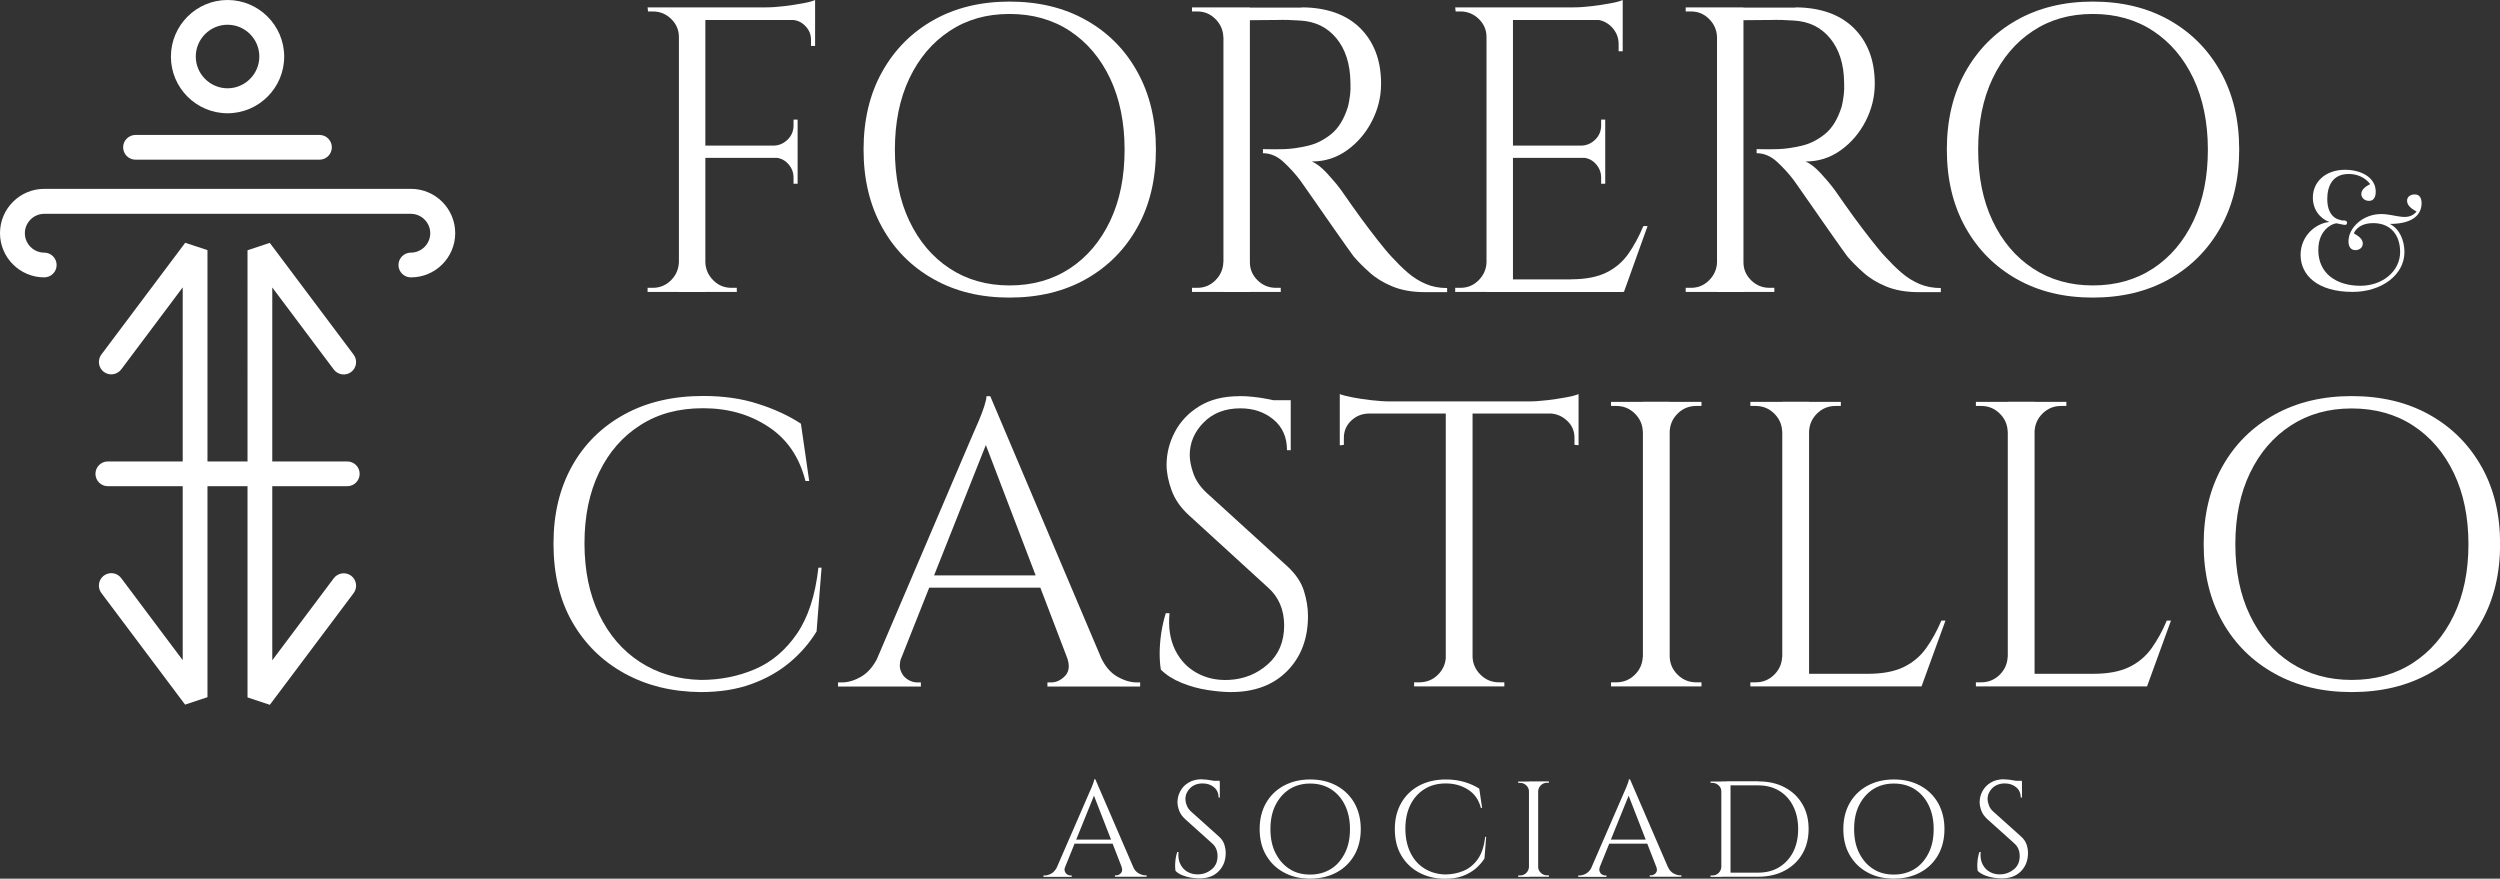 <?xml version="1.0" encoding="UTF-8"?>
<svg xmlns="http://www.w3.org/2000/svg" id="Capa_2" data-name="Capa 2" viewBox="0 0 220.28 77.42">
  <rect x="0" y="0" width="220.28" height="77.42" fill="#333333" stroke="none"/>
  <defs>
    <style>
      .cls-1 {
        fill: #fff;
      }
    </style>
  </defs>
  <g id="Capa_2-2" data-name="Capa 2">
    <g>
      <g>
        <path class="cls-1" d="M72.39,50.02l-.44,5.62c-.63,1.03-1.42,1.94-2.38,2.74s-2.08,1.43-3.38,1.9c-1.3.47-2.78.7-4.45.7-2.52-.02-4.76-.57-6.72-1.65-1.96-1.08-3.49-2.59-4.6-4.53s-1.65-4.25-1.65-6.9.55-4.88,1.63-6.83c1.09-1.95,2.62-3.46,4.6-4.55s4.29-1.63,6.96-1.63c1.79,0,3.41.23,4.85.7,1.44.46,2.69,1.04,3.76,1.74l.73,5.05h-.33c-.53-2.1-1.62-3.7-3.27-4.78-1.65-1.09-3.56-1.63-5.74-1.63s-3.98.49-5.54,1.49c-1.56.99-2.77,2.38-3.63,4.16-.86,1.78-1.29,3.86-1.29,6.25s.43,4.48,1.29,6.27,2.06,3.19,3.6,4.19c1.54,1,3.32,1.53,5.36,1.58,1.72,0,3.31-.32,4.78-.95,1.47-.63,2.69-1.67,3.69-3.12.99-1.45,1.62-3.39,1.89-5.82h.29Z"></path>
        <path class="cls-1" d="M79.43,57.87c-.17.48-.19.88-.07,1.22.12.33.32.59.6.77.28.18.56.27.85.27h.33v.36h-7.3v-.36h.33c.56,0,1.13-.17,1.73-.52.59-.35,1.08-.93,1.47-1.74h2.07ZM87.25,34.9l.33,2.51-9.12,22.97h-2.18l9.3-21.78c.27-.6.49-1.11.67-1.54.18-.43.34-.85.47-1.25.13-.4.2-.7.2-.9h.33ZM92.37,50.7v1.08h-11.37v-1.08h11.37ZM87.25,34.9l10.75,25.37h-3.09l-8.39-21.96.73-3.41ZM94,57.87h2.98c.36.81.85,1.39,1.45,1.74.61.35,1.19.52,1.74.52h.29v.36h-8.17v-.36h.33c.46,0,.87-.2,1.24-.59.36-.39.41-.95.14-1.66Z"></path>
        <path class="cls-1" d="M109.19,34.9c.39,0,.81.02,1.25.07.45.05.88.11,1.31.2.42.08.81.17,1.16.25.35.08.62.17.82.27v3.98h-.33c0-1.15-.4-2.05-1.2-2.71-.8-.66-1.77-.98-2.91-.98-1.33,0-2.41.41-3.23,1.24s-1.23,1.79-1.23,2.88c0,.45.1.99.31,1.59.21.61.59,1.18,1.14,1.7l7.16,6.52c.73.67,1.21,1.39,1.45,2.15.24.77.36,1.5.36,2.22,0,1.98-.61,3.6-1.83,4.84-1.22,1.24-2.88,1.86-4.96,1.86-.58,0-1.27-.06-2.05-.18-.79-.12-1.55-.33-2.29-.63s-1.35-.69-1.83-1.16c-.07-.38-.11-.86-.11-1.43s.05-1.18.14-1.81c.1-.63.23-1.21.4-1.74h.33c-.12,1.22.04,2.28.47,3.19.44.91,1.07,1.59,1.91,2.06s1.79.68,2.85.63c1.33-.07,2.48-.53,3.43-1.38.96-.85,1.44-1.99,1.44-3.42,0-.69-.12-1.32-.36-1.88-.24-.56-.59-1.04-1.05-1.45l-6.98-6.38c-.73-.67-1.24-1.4-1.53-2.2-.29-.8-.44-1.55-.44-2.24,0-1,.24-1.97.73-2.9.49-.93,1.21-1.69,2.16-2.27.96-.59,2.13-.88,3.51-.88ZM113.73,35.26v.75h-2.76v-.75h2.76Z"></path>
        <path class="cls-1" d="M118.05,34.72c.24.1.61.19,1.11.29.5.1,1.05.18,1.65.25s1.16.11,1.67.11l-4.43.39v-1.04ZM139.09,35.37v1.07h-21.04v-1.07h21.04ZM120.56,36.33v.11c-.61.02-1.11.24-1.53.65s-.62.91-.62,1.5v.61l-.36.04v-2.9h2.51ZM127.5,57.87v2.61h-2.9v-.36h.47c.63,0,1.17-.22,1.62-.66s.68-.97.71-1.59h.11ZM129.75,35.51v24.97h-2.36v-24.97h2.36ZM129.64,57.87h.11c.02.62.26,1.15.71,1.59s.99.66,1.62.66h.47v.36h-2.91v-2.61ZM139.09,34.72v1.04l-4.43-.39c.53,0,1.09-.04,1.69-.11.59-.07,1.14-.16,1.65-.25.51-.09.87-.19,1.09-.29ZM139.09,36.33v2.9l-.36-.04v-.61c0-.6-.21-1.1-.64-1.5-.43-.41-.93-.62-1.51-.65v-.11h2.51Z"></path>
        <path class="cls-1" d="M144.86,38.02h-.11c-.02-.62-.26-1.15-.71-1.59-.45-.44-.99-.66-1.62-.66h-.47v-.36h2.91v2.61ZM144.86,57.87v2.61h-2.91v-.36h.47c.63,0,1.17-.22,1.62-.66.45-.44.68-.97.71-1.59h.11ZM147.12,35.4v25.08h-2.36v-25.08h2.36ZM147.01,38.02v-2.61h2.91v.36h-.47c-.63,0-1.17.22-1.62.66s-.68.97-.71,1.59h-.11ZM147.01,57.87h.11c.02.62.26,1.15.71,1.59s.99.66,1.62.66h.47v.36h-2.91v-2.61Z"></path>
        <path class="cls-1" d="M157.14,38.02h-.11c-.02-.62-.26-1.15-.71-1.59-.45-.44-.99-.66-1.62-.66h-.47v-.36h2.91v2.61ZM157.14,57.87v2.61h-2.91v-.36h.47c.63,0,1.17-.22,1.62-.66.45-.44.68-.97.71-1.59h.11ZM159.4,35.4v25.08h-2.36v-25.08h2.36ZM159.29,38.02v-2.61h2.91v.36h-.47c-.63,0-1.17.22-1.62.66s-.68.97-.71,1.59h-.11ZM169.2,59.37v1.11h-9.92v-1.11h9.92ZM171.42,54.68l-2.11,5.8h-6.03l1.31-1.11c1.28,0,2.33-.2,3.14-.59.81-.39,1.47-.95,1.98-1.66s.96-1.53,1.35-2.44h.36Z"></path>
        <path class="cls-1" d="M177.01,38.02h-.11c-.02-.62-.26-1.15-.71-1.59s-.99-.66-1.62-.66h-.47v-.36h2.91v2.61ZM177.01,57.87v2.61h-2.91v-.36h.47c.63,0,1.17-.22,1.62-.66s.68-.97.71-1.59h.11ZM179.27,35.4v25.08h-2.36v-25.08h2.36ZM179.16,38.02v-2.61h2.91v.36h-.47c-.63,0-1.17.22-1.62.66-.45.44-.68.97-.71,1.59h-.11ZM189.08,59.37v1.11h-9.92v-1.11h9.92ZM191.29,54.68l-2.11,5.8h-6.03l1.31-1.11c1.28,0,2.33-.2,3.14-.59.81-.39,1.47-.95,1.98-1.66.51-.72.96-1.53,1.34-2.44h.36Z"></path>
        <path class="cls-1" d="M207.21,34.9c2.59,0,4.87.54,6.83,1.63,1.96,1.09,3.49,2.61,4.6,4.57s1.65,4.24,1.65,6.84-.55,4.89-1.65,6.84-2.63,3.48-4.6,4.57c-1.96,1.09-4.24,1.63-6.83,1.63s-4.83-.54-6.79-1.63c-1.96-1.09-3.5-2.61-4.6-4.57-1.1-1.96-1.65-4.24-1.65-6.84s.55-4.89,1.65-6.84c1.1-1.96,2.63-3.48,4.6-4.57,1.96-1.09,4.23-1.63,6.79-1.63ZM207.21,59.91c2.06,0,3.86-.5,5.4-1.5,1.54-1,2.74-2.4,3.6-4.19s1.29-3.88,1.29-6.27-.43-4.48-1.29-6.27-2.06-3.19-3.6-4.19c-1.54-1-3.34-1.5-5.4-1.5s-3.82.5-5.36,1.5c-1.54,1-2.74,2.4-3.6,4.19-.86,1.79-1.29,3.88-1.29,6.27s.43,4.48,1.29,6.27c.86,1.79,2.06,3.19,3.6,4.19,1.54,1,3.32,1.5,5.36,1.5Z"></path>
      </g>
      <g>
        <path class="cls-1" d="M16.32,62.1l-7.39-9.85c-.36-.48-.26-1.17.22-1.53.48-.36,1.17-.27,1.53.22l5.42,7.23V25.32l-5.42,7.23c-.36.48-1.05.58-1.53.22-.48-.36-.58-1.05-.22-1.53l7.39-9.85,1.96.65v39.39l-1.96.65Z"></path>
        <path class="cls-1" d="M23.77,62.1l-1.96-.65V22.05l1.96-.65,7.39,9.85c.36.48.26,1.17-.22,1.53-.48.36-1.17.26-1.53-.22l-5.42-7.23v32.85l5.42-7.23c.36-.48,1.04-.58,1.53-.22.48.36.58,1.05.22,1.53l-7.39,9.85Z"></path>
      </g>
      <path class="cls-1" d="M30.6,42.84H9.5c-.6,0-1.09-.49-1.09-1.09s.49-1.09,1.09-1.09h21.1c.6,0,1.09.49,1.09,1.09s-.49,1.09-1.09,1.09Z"></path>
      <path class="cls-1" d="M28.16,14.07H11.94c-.6,0-1.09-.49-1.09-1.09s.49-1.09,1.09-1.09h16.21c.6,0,1.09.49,1.09,1.09s-.49,1.09-1.09,1.09Z"></path>
      <path class="cls-1" d="M20.05,2.18c1.55,0,2.8,1.26,2.8,2.8s-1.26,2.8-2.8,2.8-2.8-1.26-2.8-2.8,1.26-2.8,2.8-2.8M20.05,0C17.3,0,15.06,2.24,15.06,4.99s2.24,4.99,4.99,4.99,4.99-2.24,4.99-4.99S22.8,0,20.05,0h0Z"></path>
      <path class="cls-1" d="M36.2,24.44c-.6,0-1.09-.49-1.09-1.09s.49-1.09,1.09-1.09c.94,0,1.71-.77,1.71-1.71s-.77-1.71-1.71-1.71H3.9c-.94,0-1.71.77-1.71,1.71s.77,1.71,1.71,1.71c.6,0,1.09.49,1.09,1.09s-.49,1.09-1.09,1.09c-2.15,0-3.9-1.75-3.9-3.9s1.75-3.9,3.9-3.9h32.31c2.15,0,3.9,1.75,3.9,3.9s-1.75,3.9-3.9,3.9Z"></path>
      <g>
        <path class="cls-1" d="M59.93,3.26h-.11c0-.62-.23-1.15-.68-1.59s-.99-.66-1.61-.66h-.43l-.04-.36h2.87v2.61ZM59.93,23.11v2.61h-2.87v-.36h.46c.62,0,1.15-.22,1.6-.66.44-.44.67-.97.7-1.59h.11ZM62.15.65v25.08h-2.33V.65h2.33ZM71.82.65v1.11h-9.78V.65h9.78ZM70.28,12.83v1.08h-8.24v-1.08h8.24ZM62.04,23.11h.11c.02.62.26,1.15.7,1.59s.97.66,1.6.66h.47v.36h-2.87v-2.61ZM71.82,0v1.04l-4.37-.39c.52,0,1.08-.04,1.67-.11.58-.07,1.13-.16,1.63-.25.5-.09.86-.19,1.07-.29ZM70.28,10.53v2.37h-2.08v-.07c.48-.02.88-.21,1.22-.55s.5-.76.5-1.24v-.5h.36ZM70.28,13.83v2.36h-.36v-.54c0-.48-.17-.89-.5-1.24s-.74-.52-1.22-.52v-.07h2.08ZM71.82,1.65v2.4h-.36v-.54c0-.48-.17-.89-.52-1.24-.35-.35-.76-.52-1.24-.52v-.11h2.11Z"></path>
        <path class="cls-1" d="M88.95.14c2.56,0,4.8.54,6.74,1.63,1.94,1.09,3.45,2.61,4.53,4.57,1.09,1.96,1.63,4.24,1.63,6.84s-.54,4.89-1.63,6.84c-1.09,1.96-2.6,3.48-4.53,4.57-1.93,1.09-4.18,1.63-6.74,1.63s-4.77-.54-6.7-1.63c-1.94-1.09-3.45-2.61-4.53-4.57-1.09-1.96-1.63-4.24-1.63-6.84s.54-4.89,1.63-6.84c1.09-1.96,2.6-3.48,4.53-4.57,1.93-1.09,4.17-1.63,6.7-1.63ZM88.95,25.15c2.03,0,3.8-.5,5.32-1.5,1.52-1,2.7-2.4,3.55-4.19.85-1.79,1.27-3.88,1.27-6.27s-.43-4.48-1.27-6.27c-.85-1.79-2.03-3.19-3.55-4.19-1.52-1-3.29-1.5-5.32-1.5s-3.77.5-5.28,1.5c-1.52,1-2.7,2.4-3.55,4.19-.85,1.79-1.27,3.88-1.27,6.27s.42,4.48,1.27,6.27c.85,1.79,2.03,3.19,3.55,4.19,1.52,1,3.28,1.5,5.28,1.5Z"></path>
        <path class="cls-1" d="M107.9,3.26h-.11c-.02-.62-.26-1.15-.7-1.59s-.97-.66-1.59-.66h-.47v-.36h2.87v2.61ZM107.9,23.11v2.61h-2.87v-.36h.47c.62,0,1.15-.22,1.59-.66s.68-.97.7-1.59h.11ZM110.13.65v25.08h-2.33V.65h2.33ZM114.71.65c1.08,0,2.05.16,2.92.46.87.31,1.6.76,2.2,1.35.6.59,1.06,1.29,1.38,2.11.32.82.48,1.76.48,2.81,0,1.15-.27,2.25-.81,3.3s-1.27,1.9-2.19,2.56c-.92.66-1.95.99-3.1.99.4.17.85.51,1.32,1.02s.9,1.01,1.25,1.49c.65.93,1.21,1.73,1.7,2.4.49.67.98,1.32,1.49,1.97s.93,1.16,1.29,1.54c.48.52.95.99,1.43,1.4.48.41,1,.73,1.56.97s1.19.36,1.88.36v.36h-1.97c-1.1,0-2.05-.17-2.85-.5-.8-.33-1.47-.74-2.02-1.24-.55-.49-1.02-.96-1.4-1.41-.07-.1-.27-.37-.59-.82s-.71-1-1.15-1.63c-.44-.63-.88-1.26-1.31-1.88-.43-.62-.8-1.15-1.11-1.59s-.49-.7-.54-.77c-.45-.6-.96-1.15-1.5-1.65-.55-.5-1.15-.75-1.79-.75v-.36c.74.02,1.37.02,1.9,0,.62-.02,1.3-.12,2.04-.29.74-.17,1.43-.51,2.08-1.04.65-.52,1.13-1.33,1.47-2.4.07-.26.13-.59.18-.99.05-.39.06-.78.04-1.16-.02-1.62-.44-2.92-1.24-3.89-.8-.97-1.87-1.49-3.21-1.56-.67-.05-1.36-.07-2.06-.05-.71.01-1.54.02-2.49.02,0-.02-.03-.12-.09-.3-.06-.18-.15-.45-.27-.81h5.05ZM110.02,23.11h.11c0,.62.23,1.15.68,1.59s.99.66,1.61.66h.43v.36h-2.83v-2.61Z"></path>
        <path class="cls-1" d="M131.09,3.26h-.11c0-.62-.23-1.15-.68-1.59-.46-.44-.99-.66-1.61-.66h-.43l-.04-.36h2.87v2.61ZM131.09,23.11v2.61h-2.87v-.36h.47c.62,0,1.15-.22,1.59-.66s.68-.97.7-1.59h.11ZM133.31.65v25.08h-2.33V.65h2.33ZM142.98.65v1.11h-9.78V.65h9.78ZM141.44,12.83v1.08h-8.24v-1.08h8.24ZM142.98,24.62v1.11h-9.78v-1.11h9.78ZM145.17,19.92l-2.08,5.8h-5.95l1.29-1.11c1.27,0,2.3-.2,3.1-.59.8-.39,1.45-.95,1.95-1.66.5-.72.94-1.53,1.32-2.44h.36ZM142.98,0v1.04l-4.37-.39c.53,0,1.08-.04,1.67-.11s1.13-.16,1.63-.25c.5-.09.86-.19,1.07-.29ZM141.44,10.53v2.37h-2.08v-.07c.48-.02.88-.21,1.22-.55s.5-.76.5-1.24v-.5h.36ZM141.44,13.83v2.36h-.36v-.54c0-.48-.17-.89-.5-1.24s-.74-.52-1.22-.52v-.07h2.08ZM142.98,1.65v2.87h-.36v-.65c0-.57-.21-1.07-.61-1.49-.41-.42-.91-.64-1.5-.66v-.07h2.47Z"></path>
        <path class="cls-1" d="M151.4,3.26h-.11c-.02-.62-.26-1.15-.7-1.59s-.97-.66-1.59-.66h-.47v-.36h2.87v2.61ZM151.4,23.11v2.61h-2.87v-.36h.47c.62,0,1.15-.22,1.59-.66s.68-.97.7-1.59h.11ZM153.62.65v25.08h-2.33V.65h2.33ZM158.21.65c1.08,0,2.05.16,2.92.46.87.31,1.6.76,2.2,1.35.6.59,1.06,1.29,1.38,2.11.32.82.48,1.76.48,2.81,0,1.15-.27,2.25-.81,3.3s-1.27,1.9-2.19,2.56c-.92.66-1.95.99-3.1.99.4.17.85.51,1.32,1.02s.9,1.01,1.25,1.49c.65.93,1.21,1.73,1.7,2.4.49.67.98,1.32,1.49,1.97s.93,1.16,1.29,1.54c.48.52.95.99,1.43,1.4.48.41,1,.73,1.56.97s1.19.36,1.88.36v.36h-1.97c-1.1,0-2.05-.17-2.85-.5-.8-.33-1.47-.74-2.02-1.24-.55-.49-1.02-.96-1.4-1.41-.07-.1-.27-.37-.59-.82s-.71-1-1.15-1.63c-.44-.63-.88-1.26-1.31-1.88-.43-.62-.8-1.15-1.11-1.59s-.49-.7-.54-.77c-.45-.6-.96-1.15-1.5-1.65-.55-.5-1.15-.75-1.79-.75v-.36c.74.02,1.37.02,1.9,0,.62-.02,1.3-.12,2.04-.29.74-.17,1.43-.51,2.08-1.04.65-.52,1.13-1.33,1.47-2.4.07-.26.13-.59.18-.99.05-.39.06-.78.04-1.16-.02-1.62-.44-2.92-1.24-3.89-.8-.97-1.87-1.49-3.21-1.56-.67-.05-1.36-.07-2.06-.05-.71.01-1.54.02-2.49.02,0-.02-.03-.12-.09-.3-.06-.18-.15-.45-.27-.81h5.05ZM153.51,23.11h.11c0,.62.23,1.15.68,1.59s.99.66,1.61.66h.43v.36h-2.83v-2.61Z"></path>
        <path class="cls-1" d="M184.4.14c2.56,0,4.8.54,6.74,1.63,1.93,1.09,3.44,2.61,4.53,4.57s1.63,4.24,1.63,6.84-.54,4.89-1.63,6.84-2.6,3.48-4.53,4.57c-1.94,1.09-4.18,1.63-6.74,1.63s-4.77-.54-6.7-1.63c-1.93-1.09-3.44-2.61-4.53-4.57s-1.63-4.24-1.63-6.84.54-4.89,1.63-6.84,2.6-3.48,4.53-4.57c1.94-1.09,4.17-1.63,6.7-1.63ZM184.4,25.15c2.03,0,3.8-.5,5.32-1.5,1.52-1,2.7-2.4,3.55-4.19.85-1.79,1.27-3.88,1.27-6.27s-.43-4.48-1.27-6.27c-.85-1.79-2.03-3.19-3.55-4.19-1.52-1-3.29-1.5-5.32-1.5s-3.77.5-5.28,1.5c-1.52,1-2.7,2.4-3.55,4.19s-1.27,3.88-1.27,6.27.42,4.48,1.27,6.27,2.03,3.19,3.55,4.19c1.52,1,3.28,1.5,5.28,1.5Z"></path>
      </g>
      <g>
        <path class="cls-1" d="M93.85,76.38c-.06.16-.07.3-.02.41.04.11.11.2.2.26.1.06.19.09.29.09h.11v.12h-2.49v-.12h.11c.19,0,.39-.06.59-.17.2-.12.37-.31.5-.58h.71ZM96.52,68.68l.11.84-3.11,7.69h-.74l3.17-7.3c.09-.2.17-.37.23-.52.06-.14.11-.28.16-.42.05-.14.07-.24.07-.3h.11ZM98.27,73.98v.36h-3.88v-.36h3.88ZM96.52,68.68l3.67,8.5h-1.05l-2.86-7.36.25-1.14ZM98.82,76.38h1.02c.12.27.29.47.5.58.21.11.4.17.59.17h.1v.12h-2.79v-.12h.11c.16,0,.3-.07.42-.2s.14-.32.05-.56Z"></path>
        <path class="cls-1" d="M105.92,68.68c.13,0,.27,0,.43.02.15.02.3.04.45.07.14.03.28.06.4.08.12.03.21.06.28.09v1.33h-.11c0-.39-.14-.69-.41-.91s-.6-.33-.99-.33c-.46,0-.82.14-1.1.41-.28.28-.42.6-.42.97,0,.15.03.33.11.53.07.21.2.4.39.57l2.44,2.19c.25.22.41.46.49.72.08.26.12.5.12.74,0,.66-.21,1.2-.63,1.62s-.98.62-1.69.62c-.2,0-.43-.02-.7-.06-.27-.04-.53-.11-.78-.21s-.46-.23-.62-.39c-.03-.13-.04-.29-.04-.48s.02-.39.05-.61c.03-.21.08-.41.14-.58h.11c-.04.41.01.77.16,1.07.15.3.36.53.65.69.29.16.61.23.97.21.46-.02.84-.18,1.17-.46.33-.28.49-.67.49-1.15,0-.23-.04-.44-.12-.63s-.2-.35-.36-.49l-2.38-2.14c-.25-.23-.42-.47-.52-.74-.1-.27-.15-.52-.15-.75,0-.33.08-.66.25-.97.16-.31.41-.57.74-.76.33-.2.73-.29,1.2-.29ZM107.47,68.8v.25h-.94v-.25h.94Z"></path>
        <path class="cls-1" d="M115.44,68.68c.88,0,1.66.18,2.33.55.67.36,1.19.87,1.57,1.53.37.66.56,1.42.56,2.29s-.19,1.64-.56,2.29c-.38.66-.9,1.17-1.57,1.53-.67.36-1.44.55-2.33.55s-1.65-.18-2.32-.55c-.67-.36-1.19-.87-1.57-1.53-.38-.65-.56-1.42-.56-2.29s.19-1.64.56-2.29.9-1.17,1.57-1.53c.67-.36,1.44-.55,2.32-.55ZM115.44,77.06c.7,0,1.31-.17,1.84-.5s.93-.81,1.23-1.41.44-1.3.44-2.1-.15-1.5-.44-2.1-.7-1.07-1.23-1.41c-.52-.33-1.14-.5-1.84-.5s-1.3.17-1.83.5c-.52.34-.93.81-1.23,1.41s-.44,1.3-.44,2.1.14,1.5.44,2.1.7,1.07,1.23,1.41c.52.34,1.13.5,1.83.5Z"></path>
        <path class="cls-1" d="M130.95,73.75l-.15,1.89c-.21.34-.49.65-.81.92-.33.27-.71.48-1.15.64s-.95.23-1.52.23c-.86,0-1.62-.19-2.29-.55-.67-.36-1.19-.87-1.57-1.52-.38-.65-.56-1.42-.56-2.31s.19-1.63.56-2.29c.37-.65.89-1.16,1.57-1.53.67-.36,1.46-.55,2.37-.55.61,0,1.16.08,1.66.23s.92.35,1.28.58l.25,1.69h-.11c-.18-.7-.55-1.24-1.12-1.6-.56-.36-1.21-.55-1.96-.55s-1.36.17-1.89.5c-.53.33-.95.8-1.24,1.39s-.44,1.29-.44,2.1.15,1.5.44,2.1c.29.6.7,1.07,1.23,1.4s1.13.51,1.83.53c.59,0,1.13-.11,1.63-.32s.92-.56,1.26-1.04c.34-.49.55-1.13.64-1.95h.1Z"></path>
        <path class="cls-1" d="M134.76,69.73h-.04c0-.21-.09-.39-.24-.53-.15-.15-.34-.22-.55-.22h-.16v-.12h.99v.88ZM134.76,76.38v.88h-.99v-.12h.16c.21,0,.4-.07.55-.22.15-.15.23-.33.24-.53h.04ZM135.53,68.85v8.4h-.81v-8.4h.81ZM135.49,69.73v-.88h.99v.12h-.16c-.21,0-.4.07-.55.22-.15.15-.23.33-.24.53h-.04ZM135.49,76.38h.04c0,.21.09.39.24.53.15.15.34.22.55.22h.16v.12h-.99v-.88Z"></path>
        <path class="cls-1" d="M140.97,76.38c-.06.16-.07.3-.02.41.04.11.11.2.2.26.1.06.19.09.29.09h.11v.12h-2.49v-.12h.11c.19,0,.39-.06.59-.17.2-.12.37-.31.5-.58h.71ZM143.63,68.68l.11.84-3.11,7.69h-.74l3.17-7.3c.09-.2.17-.37.23-.52.06-.14.11-.28.16-.42.05-.14.07-.24.07-.3h.11ZM145.38,73.98v.36h-3.88v-.36h3.88ZM143.63,68.68l3.67,8.5h-1.05l-2.86-7.36.25-1.14ZM145.94,76.38h1.02c.12.27.29.47.5.58.21.11.4.17.59.17h.1v.12h-2.79v-.12h.11c.16,0,.3-.07.42-.2s.14-.32.05-.56Z"></path>
        <path class="cls-1" d="M151.71,69.73h-.04c0-.21-.08-.39-.24-.53-.16-.15-.34-.22-.56-.22h-.15v-.12s.98,0,.98,0v.88ZM151.71,76.38v.88h-.99v-.12h.16c.21,0,.4-.07.55-.22s.23-.33.24-.53h.04ZM152.48,68.85v8.4h-.81v-8.4h.81ZM154.92,68.85c.88,0,1.66.17,2.32.52.67.35,1.19.84,1.56,1.47.38.63.56,1.37.56,2.21s-.19,1.57-.56,2.2c-.37.63-.9,1.12-1.56,1.47-.66.35-1.44.53-2.32.53h-2.65v-.36h2.65c.71,0,1.33-.16,1.85-.48.52-.32.93-.77,1.23-1.34.29-.58.44-1.25.44-2.02s-.15-1.44-.44-2.02c-.29-.58-.7-1.03-1.23-1.35s-1.14-.48-1.85-.48h-2.79v-.36h2.79Z"></path>
        <path class="cls-1" d="M166.87,68.68c.88,0,1.66.18,2.33.55.67.36,1.19.87,1.57,1.53.37.66.56,1.42.56,2.29s-.19,1.64-.56,2.29c-.38.66-.9,1.17-1.57,1.53-.67.36-1.44.55-2.33.55s-1.65-.18-2.32-.55c-.67-.36-1.19-.87-1.57-1.53-.38-.65-.56-1.42-.56-2.29s.19-1.64.56-2.29.9-1.17,1.57-1.53c.67-.36,1.44-.55,2.32-.55ZM166.87,77.06c.7,0,1.31-.17,1.84-.5s.93-.81,1.23-1.41.44-1.3.44-2.1-.15-1.5-.44-2.1-.7-1.07-1.23-1.41c-.52-.33-1.14-.5-1.84-.5s-1.3.17-1.83.5c-.52.34-.93.81-1.23,1.41s-.44,1.3-.44,2.1.14,1.5.44,2.1.7,1.07,1.23,1.41c.52.34,1.13.5,1.83.5Z"></path>
        <path class="cls-1" d="M176.6,68.68c.13,0,.27,0,.43.02.15.02.3.04.45.07s.28.06.4.08c.12.03.21.06.28.09v1.33h-.11c0-.39-.14-.69-.41-.91s-.6-.33-.99-.33c-.45,0-.82.14-1.1.41-.28.28-.42.6-.42.97,0,.15.04.33.11.53.07.21.2.4.39.57l2.44,2.19c.25.22.41.46.5.72.08.26.12.5.12.74,0,.66-.21,1.2-.63,1.62-.42.42-.98.62-1.69.62-.2,0-.43-.02-.7-.06-.27-.04-.53-.11-.78-.21s-.46-.23-.63-.39c-.02-.13-.04-.29-.04-.48s.02-.39.05-.61c.03-.21.08-.41.14-.58h.11c-.04.41.01.77.16,1.07.15.3.36.53.65.69.28.16.61.23.97.21.45-.02.84-.18,1.17-.46.33-.28.49-.67.49-1.15,0-.23-.04-.44-.12-.63-.08-.19-.2-.35-.36-.49l-2.38-2.14c-.25-.23-.42-.47-.52-.74-.1-.27-.15-.52-.15-.75,0-.33.08-.66.25-.97s.41-.57.74-.76c.33-.2.72-.29,1.2-.29ZM178.15,68.8v.25h-.94v-.25h.94Z"></path>
      </g>
      <path class="cls-1" d="M206.27,19.42h.11c.28,0,.42.02.42.22,0,.14-.09.2-.27.17-.14-.03-.44-.09-.64-.13-.2-.03-1.62.42-1.62,2.35,0,2.07,1.6,3.15,3.71,3.15,1.95,0,3.5-1.28,3.5-2.98,0-1.43-.78-2.54-2.37-2.54-.59,0-1.37.16-1.71.9.37.22.79.47.79.9,0,.39-.34.58-.65.58-.39,0-.61-.28-.61-.78,0-1.2,1.28-2.4,2.88-2.4,1.25,0,2.34.7,3.12-.22-.36-.19-.84-.5-.84-.95,0-.36.31-.56.67-.56.47,0,.61.36.61.78,0,.92-.67,1.82-2.8,1.82.86.43,1.29,1.45,1.29,2.48,0,2.01-2.01,3.51-4.57,3.51-3.09,0-4.58-1.47-4.58-3.26,0-1.7,1.36-2.8,2.54-2.9-.83-.3-1.46-1.09-1.46-2.15,0-1.39,1.12-2.45,2.84-2.45,1.36,0,2.7.64,2.7,1.93,0,.42-.14.81-.59.81-.37,0-.68-.25-.68-.61,0-.4.4-.67.78-.87-.44-.59-1.15-.89-1.89-.89-1.42,0-1.89,1.06-1.89,2.21,0,1.79,1.22,1.85,1.22,1.85Z"></path>
    </g>
  </g>
</svg>
